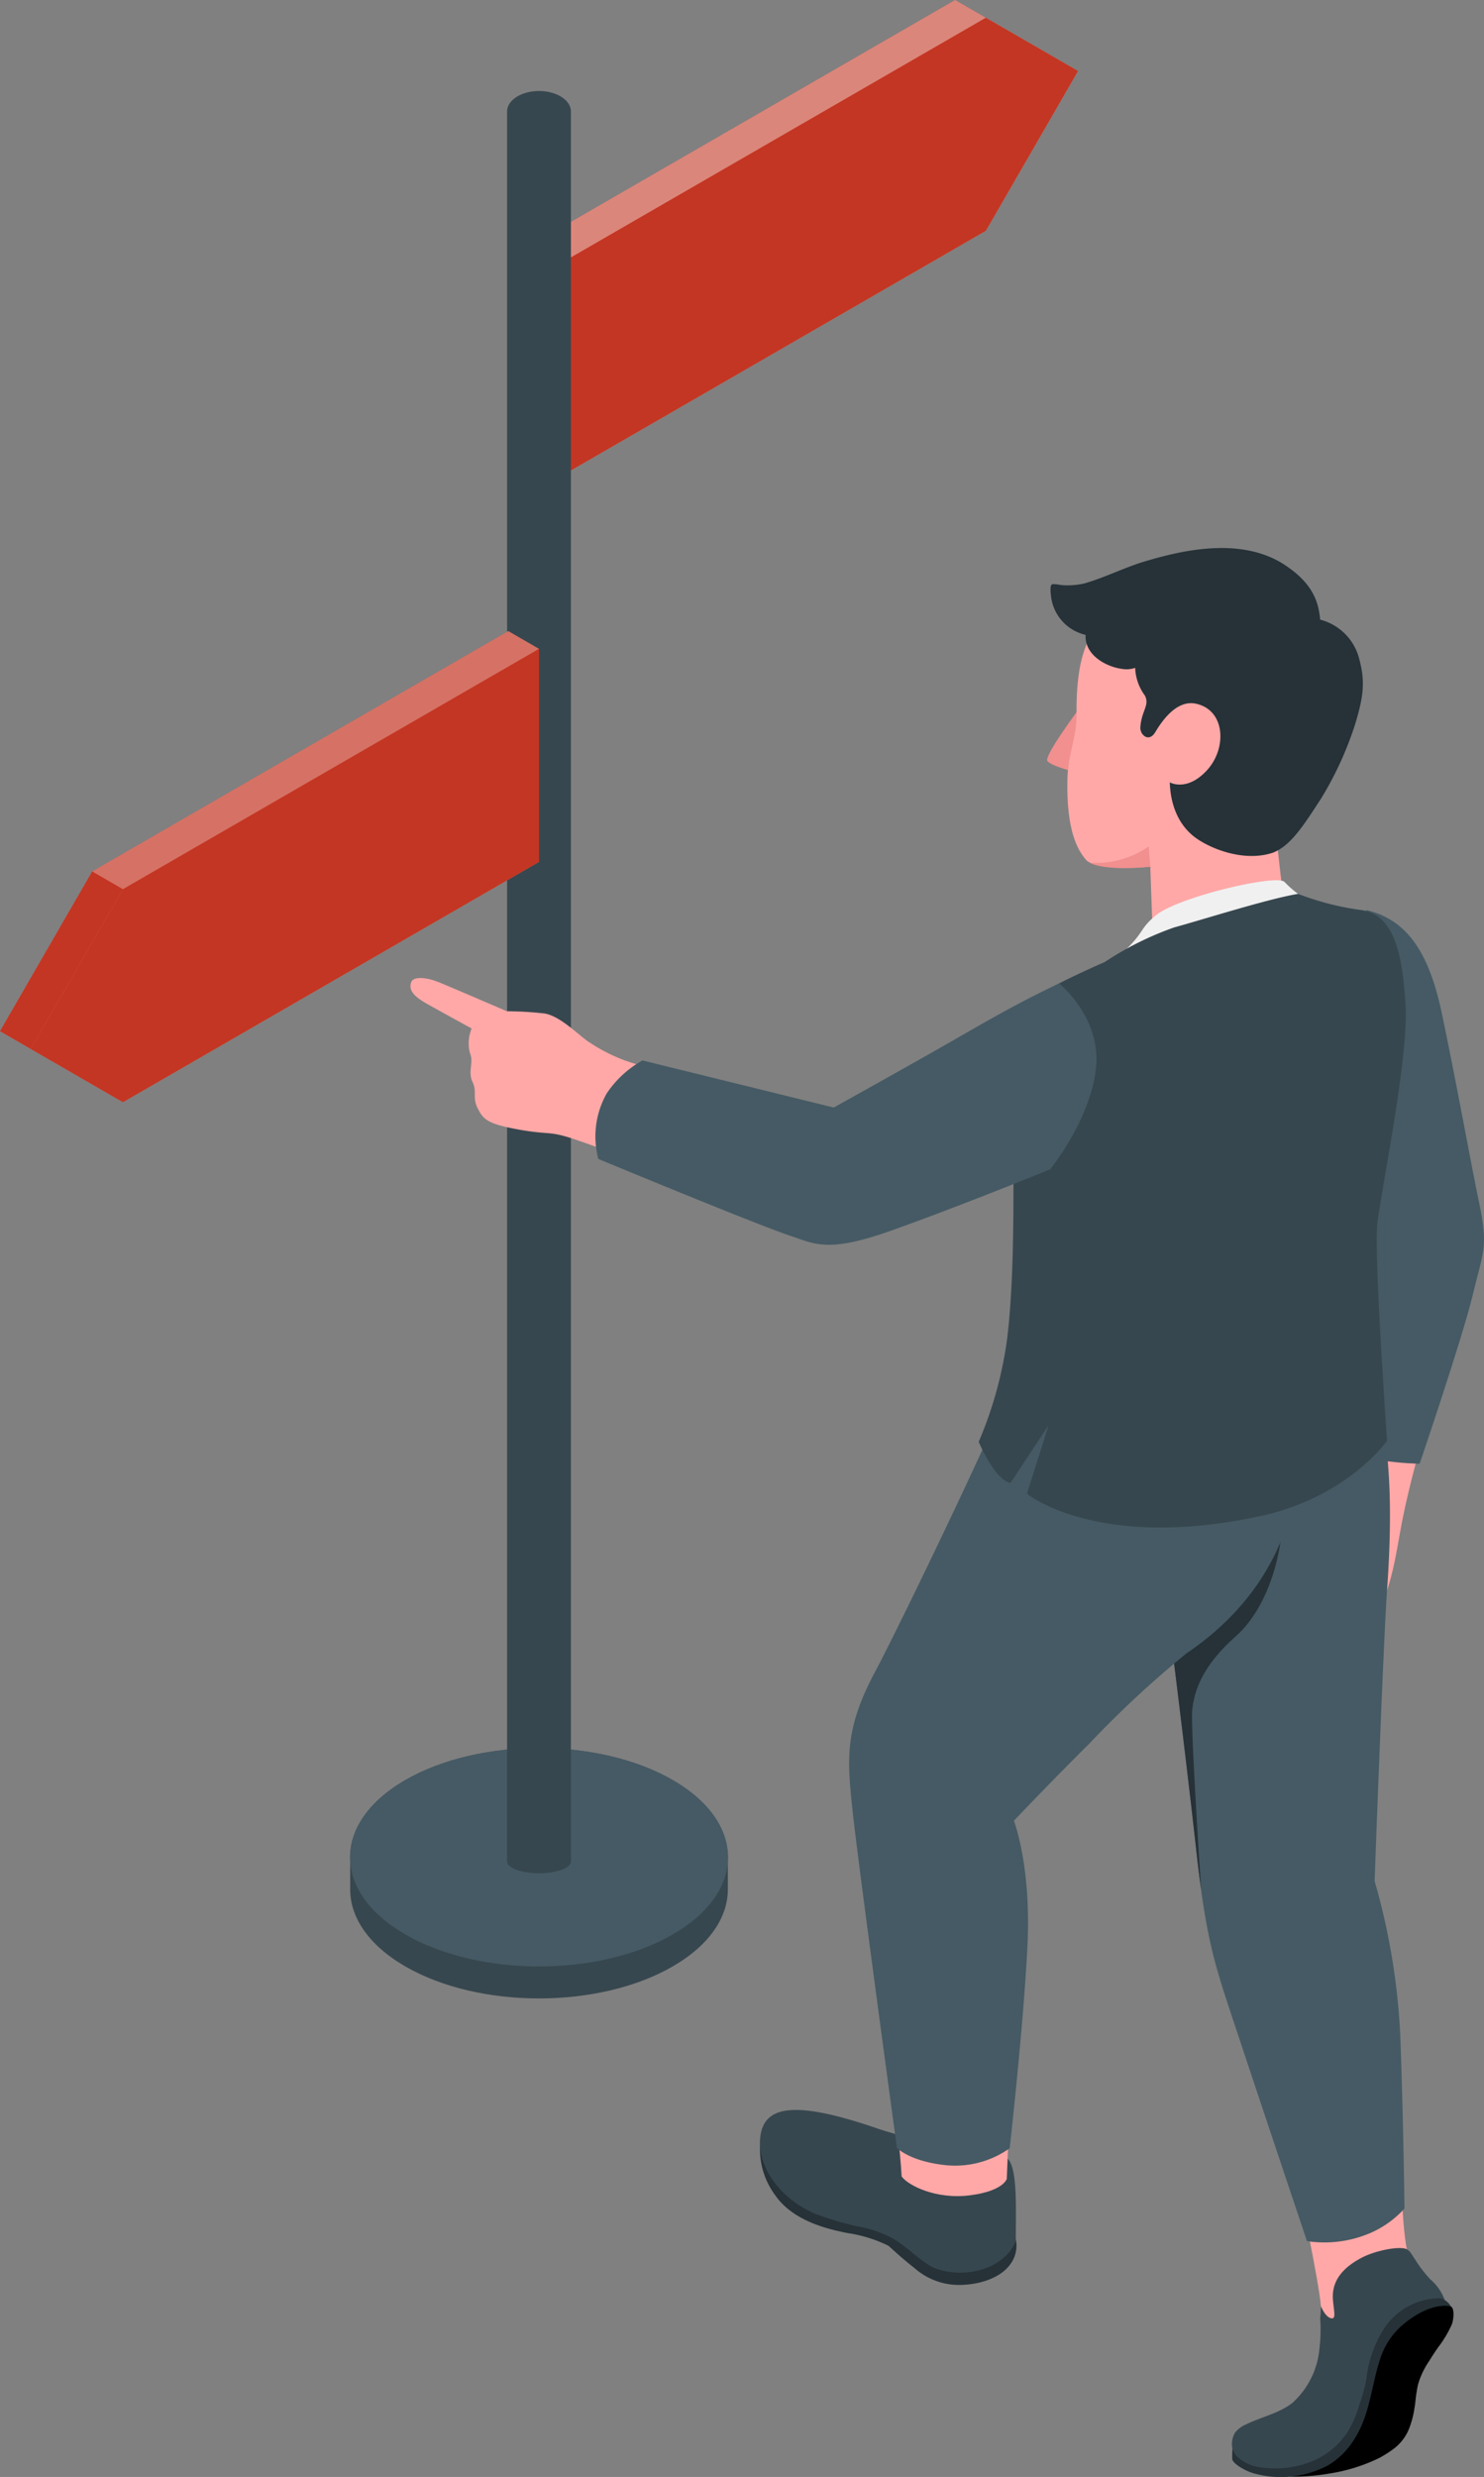 <?xml version="1.0" encoding="UTF-8"?>
<svg xmlns="http://www.w3.org/2000/svg" xmlns:xlink="http://www.w3.org/1999/xlink" id="Groupe_1203" data-name="Groupe 1203" width="141.663" height="236.345" viewBox="0 0 141.663 236.345">
  <rect x="0" y="0" width="141.663" height="236.345" fill="#808080" stroke="none"/>
  <defs>
    <clipPath id="clip-path">
      <rect id="Rectangle_259" data-name="Rectangle 259" width="141.663" height="236.345" fill="none"/>
    </clipPath>
    <clipPath id="clip-path-3">
      <rect id="Rectangle_250" data-name="Rectangle 250" width="51.453" height="44.95" fill="none"/>
    </clipPath>
    <clipPath id="clip-path-5">
      <rect id="Rectangle_252" data-name="Rectangle 252" width="48.52" height="43.256" fill="none"/>
    </clipPath>
    <clipPath id="clip-path-7">
      <rect id="Rectangle_254" data-name="Rectangle 254" width="2.934" height="22.019" fill="none"/>
    </clipPath>
    <clipPath id="clip-path-8">
      <rect id="Rectangle_255" data-name="Rectangle 255" width="51.453" height="44.951" fill="none"/>
    </clipPath>
    <clipPath id="clip-path-9">
      <rect id="Rectangle_257" data-name="Rectangle 257" width="48.52" height="43.257" fill="none"/>
    </clipPath>
  </defs>
  <g id="Groupe_1200" data-name="Groupe 1200" clip-path="url(#clip-path)">
    <path id="Tracé_1097" data-name="Tracé 1097" d="M124.989,0,85.27,22.932V43.256L88.2,44.95l39.719-22.932,8.8-15.243-8.8-5.081Z" transform="translate(-33.815 0)" fill="#c33623"/>
    <g id="Groupe_1183" data-name="Groupe 1183">
      <g id="Groupe_1182" data-name="Groupe 1182" clip-path="url(#clip-path)">
        <g id="Groupe_1181" data-name="Groupe 1181" transform="translate(51.454)" opacity="0.4">
          <g id="Groupe_1180" data-name="Groupe 1180">
            <g id="Groupe_1179" data-name="Groupe 1179" clip-path="url(#clip-path-3)">
              <path id="Tracé_1098" data-name="Tracé 1098" d="M127.922,1.694,124.989,0,85.269,22.931V43.256L88.2,44.95l39.719-22.932,8.8-15.243Z" transform="translate(-85.269 0)" fill="#fff"/>
            </g>
          </g>
        </g>
      </g>
    </g>
    <path id="Tracé_1099" data-name="Tracé 1099" d="M90.131,25.739,129.85,2.807l8.8,5.081-8.8,15.243L90.131,46.064Z" transform="translate(-35.743 -1.113)" fill="#c33623"/>
    <g id="Groupe_1188" data-name="Groupe 1188">
      <g id="Groupe_1187" data-name="Groupe 1187" clip-path="url(#clip-path)">
        <g id="Groupe_1186" data-name="Groupe 1186" transform="translate(54.388 1.694)" opacity="0.15">
          <g id="Groupe_1185" data-name="Groupe 1185">
            <g id="Groupe_1184" data-name="Groupe 1184" clip-path="url(#clip-path-5)">
              <path id="Tracé_1100" data-name="Tracé 1100" d="M90.131,25.739,129.85,2.807l8.8,5.081-8.8,15.243L90.131,46.064Z" transform="translate(-90.131 -2.807)" fill="#c33623"/>
            </g>
          </g>
        </g>
      </g>
    </g>
    <path id="Tracé_1101" data-name="Tracé 1101" d="M85.27,38,88.2,39.7V60.021L85.27,58.327Z" transform="translate(-33.815 -15.07)" fill="#c33623"/>
    <g id="Groupe_1199" data-name="Groupe 1199">
      <g id="Groupe_1198" data-name="Groupe 1198" clip-path="url(#clip-path)">
        <g id="Groupe_1191" data-name="Groupe 1191" transform="translate(51.454 22.932)" opacity="0.2">
          <g id="Groupe_1190" data-name="Groupe 1190">
            <g id="Groupe_1189" data-name="Groupe 1189" clip-path="url(#clip-path-7)">
              <path id="Tracé_1102" data-name="Tracé 1102" d="M85.27,38,88.2,39.7V60.021L85.27,58.327Z" transform="translate(-85.27 -38.002)" fill="#c33623"/>
            </g>
          </g>
        </g>
        <path id="Tracé_1103" data-name="Tracé 1103" d="M86.184,279.468c-7.047-4.069-18.473-4.069-25.521,0-3.525,2.035-5.272,4.7-5.267,7.367,0,.511,0,2.535,0,3.041-.01,2.67,1.737,5.34,5.266,7.377,7.047,4.069,18.473,4.069,25.52,0,3.529-2.038,5.277-4.708,5.267-7.379,0-.506,0-2.53,0-3.039,0-2.667-1.742-5.332-5.266-7.367" transform="translate(-21.968 -109.618)" fill="#37474f"/>
        <path id="Tracé_1104" data-name="Tracé 1104" d="M60.651,279.468c7.048-4.068,18.474-4.068,25.521,0s7.046,10.666,0,14.734-18.473,4.068-25.52,0-7.047-10.666,0-14.734" transform="translate(-21.956 -109.618)" fill="#455a64"/>
        <path id="Tracé_1105" data-name="Tracé 1105" d="M86.313,16.344c0-1.077-1.364-1.949-3.046-1.949s-3.046.873-3.046,1.949V183.326c0,.288.3.575.892.8a7.2,7.2,0,0,0,4.307,0c.594-.22.892-.508.892-.8Z" transform="translate(-31.813 -5.709)" fill="#37474f"/>
        <path id="Tracé_1106" data-name="Tracé 1106" d="M51.453,121.812V101.487l-2.934-1.694L8.8,122.725,0,137.969l8.8,5.082,2.934,1.693Z" transform="translate(0 -39.575)" fill="#c33623"/>
        <g id="Groupe_1194" data-name="Groupe 1194" transform="translate(0 60.218)" opacity="0.3">
          <g id="Groupe_1193" data-name="Groupe 1193">
            <g id="Groupe_1192" data-name="Groupe 1192" clip-path="url(#clip-path-8)">
              <path id="Tracé_1107" data-name="Tracé 1107" d="M51.453,121.812V101.487l-2.934-1.694L8.8,122.725,0,137.969l8.8,5.082,2.934,1.693Z" transform="translate(0 -99.793)" fill="#fff"/>
            </g>
          </g>
        </g>
        <rect id="Rectangle_256" data-name="Rectangle 256" width="17.601" height="3.387" transform="matrix(0.5, -0.866, 0.866, 0.5, -0.001, 98.393)" fill="#c33623"/>
        <path id="Tracé_1108" data-name="Tracé 1108" d="M53.381,102.6,13.662,125.532l-8.8,15.243,8.8,5.081,39.719-22.932Z" transform="translate(-1.928 -40.688)" fill="#c33623"/>
        <g id="Groupe_1197" data-name="Groupe 1197" transform="translate(2.934 61.912)" opacity="0.15">
          <g id="Groupe_1196" data-name="Groupe 1196">
            <g id="Groupe_1195" data-name="Groupe 1195" clip-path="url(#clip-path-9)">
              <path id="Tracé_1109" data-name="Tracé 1109" d="M53.381,102.6,13.662,125.532l-8.8,15.243,8.8,5.081,39.719-22.932Z" transform="translate(-4.862 -102.6)" fill="#c33623"/>
            </g>
          </g>
        </g>
        <path id="Tracé_1110" data-name="Tracé 1110" d="M200.971,247.833a13.49,13.49,0,0,0-1.389.527,1.365,1.365,0,0,1-1.585-.324c-.37-.573.062-1.309.479-1.849,2.246-2.907,4.549-6.072,4.791-9.738a5.744,5.744,0,0,0-1.968,2.161,6.423,6.423,0,0,1-1.433,1.77,2.224,2.224,0,0,1-2.147.407.408.408,0,0,1-.223-.176.464.464,0,0,1,.03-.36c.849-2.277,2-4.477,2.995-6.7a16.544,16.544,0,0,1,1.153-2.259c.993-1.533,2.942-3.234,3.341-5.016.113-.509.351-1.667.351-1.667s2.185.124,3.1.3a22.535,22.535,0,0,1,4.166,1.239c.428.174,1.037.232,1.153.766a1.911,1.911,0,0,1-.09.882c-.622,2.356-1.227,4.719-1.665,7.115-.638,3.49-1.071,6.737-3.206,9.641a4.99,4.99,0,0,1-2.776,1.991,5.438,5.438,0,0,0-1.27.328,8.4,8.4,0,0,0-.818.587,2.544,2.544,0,0,1-1.527.434,10.076,10.076,0,0,0-1.208-.1,1.88,1.88,0,0,0-.254.037" transform="translate(-78.31 -89.074)" fill="#ffa8a7"/>
        <path id="Tracé_1111" data-name="Tracé 1111" d="M213.547,143.907c3.812.9,5.932,3.928,7.169,9.694s2.865,14.784,3.583,18.18c.919,4.348.391,4.692-.586,8.8s-5.083,16.159-5.083,16.159-6.957-.109-9.051-2.356c0-.293,4.164-19.566,4.164-19.566L210.167,158Z" transform="translate(-83.112 -57.069)" fill="#455a64"/>
        <path id="Tracé_1112" data-name="Tracé 1112" d="M216.41,351.563c-.964-2.02-1.3-5.734-1.229-12.495l-9.962,3.385s2.111,9.863,2.254,12.055c.364,5.612,8.937-2.945,8.937-2.945" transform="translate(-81.383 -134.464)" fill="#ffa8a7"/>
        <path id="Tracé_1113" data-name="Tracé 1113" d="M214.843,361.407c.119-.221.442-.695.412-.812a4.728,4.728,0,0,0-1.427-2.13,12.288,12.288,0,0,1-1.5-1.966c-.256-.355-.422-.775-.819-.936-.677-.275-2.9.132-4.237.836-2.2,1.154-2.867,2.543-2.741,4.049.1,1.148.327,1.874-.222,1.715s-.934-1.145-.935-1.148a7.459,7.459,0,0,1-.067,1.117,15.1,15.1,0,0,1-.06,2.857,7.934,7.934,0,0,1-2.577,5.253c-1.292,1.01-2.974,1.344-4.447,2.064a2.677,2.677,0,0,0-1.032.771,2.091,2.091,0,0,0,.078,2.289,3.95,3.95,0,0,0,1.772,1.468,8.409,8.409,0,0,0,2.682.092,23.4,23.4,0,0,0,5.534-.839,8.608,8.608,0,0,0,3.163-1.458,7.573,7.573,0,0,0,2.089-2.98c.48-1.127.8-2.315,1.209-3.47a38.035,38.035,0,0,1,2.031-4.593,20.4,20.4,0,0,0,1.056-2.1.709.709,0,0,1,.037-.077" transform="translate(-77.285 -140.971)" fill="#37474f"/>
        <path id="Tracé_1114" data-name="Tracé 1114" d="M215.969,374.395a8.976,8.976,0,0,1-.391,1.544,4.509,4.509,0,0,1-1.453,2.113,10.2,10.2,0,0,1-1.509.973A16.61,16.61,0,0,1,207.9,380.5a20.534,20.534,0,0,1-3.745.3,11.335,11.335,0,0,0,4.184-2.394,7.432,7.432,0,0,0,1.582-1.872c.1-.173.2-.349.291-.529a31.111,31.111,0,0,0,1.7-5.27,12.185,12.185,0,0,1,1.016-2.517,9.471,9.471,0,0,1,1.776-2.071c2.756-2.673,4.754-1.589,4.771-1.58.353.185.267,1.261.059,1.755a10.831,10.831,0,0,1-1.244,2.085c-.323.45-.623.916-.914,1.387a7.711,7.711,0,0,0-1.055,2.238,15.375,15.375,0,0,0-.255,1.7c-.028.224-.06.447-.1.67" transform="translate(-80.963 -144.485)"/>
        <path id="Tracé_1115" data-name="Tracé 1115" d="M194.935,378.716c-.006.45,1.329,1.234,2.207,1.433a9.583,9.583,0,0,0,6.964-.817,7.415,7.415,0,0,0,2.5-2.507c1.489-2.343,1.594-5.022,2.438-7.591a7.153,7.153,0,0,1,2.191-3.321c2.79-2.315,4.584-1.726,4.584-1.726a1.726,1.726,0,0,0-1-.786,6.416,6.416,0,0,0-5.553,3.147,11.494,11.494,0,0,0-1.542,4.681,17.547,17.547,0,0,1-.673,2.387,9.784,9.784,0,0,1-1.166,2.642,7.541,7.541,0,0,1-3.781,2.872,9.643,9.643,0,0,1-4.767.358,3.849,3.849,0,0,1-2-1.043,2.309,2.309,0,0,1-.375-.705c-.03.211-.03.763-.033.977" transform="translate(-77.305 -144.107)" fill="#263238"/>
        <path id="Tracé_1116" data-name="Tracé 1116" d="M200.258,216.9c.751,4.818,2.107,8.7,1.255,20.743-.376,5.3-1.194,27.86-1.194,27.86a64.015,64.015,0,0,1,2.45,14.748c.308,8.327.4,16.494.4,16.494a9.423,9.423,0,0,1-3.782,2.548,11.058,11.058,0,0,1-5.526.566s-4.147-12.352-6.641-19.868c-2.082-6.276-2.938-8.478-3.9-17.234-1.188-10.753-3.122-25.864-3.122-25.864L174.24,216.9Z" transform="translate(-69.098 -86.016)" fill="#455a64"/>
        <path id="Tracé_1117" data-name="Tracé 1117" d="M187.062,242.152c-3.272,2.887-3.974,5.293-4.152,7.026s.847,17.093.848,17.157c-.15-1.052-.3-2.23-.445-3.577-1.186-10.745-3.119-25.84-3.122-25.862h0L174.24,216.9h18.834l-1.588,11.471c.479,4.925-1.152,10.893-4.424,13.78" transform="translate(-69.098 -86.016)" fill="#263238"/>
        <path id="Tracé_1118" data-name="Tracé 1118" d="M144.46,347.638a2.963,2.963,0,0,1-.441,3.062c-.96,1.243-3.031,1.915-5.091,1.851a6.432,6.432,0,0,1-3.989-1.629c-1.189-.923-2.024-1.729-2.469-2.11a13.194,13.194,0,0,0-3.9-1.207c-1.77-.357-5.179-1.1-6.912-3.627a7.349,7.349,0,0,1-1.432-4.742Z" transform="translate(-47.669 -134.53)" fill="#263238"/>
        <path id="Tracé_1119" data-name="Tracé 1119" d="M131.449,335.412c3.623,1.245,9.131,2,12.414,2.875.987.917.773,5.08.783,7.885-1.258,2.887-5.278,3.624-7.944,2.472-1.383-.761-2.306-1.837-3.666-2.668a10.852,10.852,0,0,0-3.5-1.224,31.325,31.325,0,0,1-4.18-1.258c-3.558-1.631-5.33-4.662-5.118-7.124.269-3.123,3.129-3.736,11.208-.959" transform="translate(-47.677 -132.311)" fill="#37474f"/>
        <path id="Tracé_1120" data-name="Tracé 1120" d="M152.678,336.577c0,.115-.192,4.8-.192,4.8s-.3,1.163-3.529,1.573-5.894-.943-6.509-1.8c0,0-.09-1.65-.282-3.261Z" transform="translate(-56.378 -133.476)" fill="#ffa8a7"/>
        <path id="Tracé_1121" data-name="Tracé 1121" d="M177.249,225.636c-.353,5.546-2.706,12.723-10.708,18.136a98.089,98.089,0,0,0-9.319,8.654c-3.745,3.709-7.164,7.325-7.164,7.325s1.656,4.261,1.3,11.792-1.7,19.452-1.7,19.452a9,9,0,0,1-5.994,1.629c-3.507-.34-4.771-1.655-4.771-1.655s-3.772-27.662-4.243-32.251-.833-7.539,2.063-13c3.055-5.759,13.121-26.857,13.522-28.82h27.013Z" transform="translate(-53.272 -86.016)" fill="#455a64"/>
        <path id="Tracé_1122" data-name="Tracé 1122" d="M181.916,132.122l.224,6.288,12.661-.953-1.191-10.476Z" transform="translate(-72.142 -50.357)" fill="#ffa8a7"/>
        <path id="Tracé_1123" data-name="Tracé 1123" d="M168.781,111.895s-3.44,4.592-3.109,5.083,2.624,1.055,2.624,1.055Z" transform="translate(-65.691 -44.374)" fill="#f28f8f"/>
        <path id="Tracé_1124" data-name="Tracé 1124" d="M178.164,94.255c-5.545.825-8.534,2.487-8.437,11.176.025,2.216-.824,3.738-.873,6.248-.095,4.8.94,6.663,1.789,7.646.757.874,5.123.924,7.42.437,2.875-.609,9.506-2.121,12.775-6.513,3.844-5.167,5.208-12.4,1.618-15.619-5.051-4.528-12.037-3.712-14.294-3.376" transform="translate(-66.96 -37.267)" fill="#ffa8a7"/>
        <path id="Tracé_1125" data-name="Tracé 1125" d="M178.188,135.775l-.158-1.923a8.837,8.837,0,0,1-5.6,1.553c.979.559,3.591.62,5.757.37" transform="translate(-68.381 -53.081)" fill="#f28f8f"/>
        <path id="Tracé_1126" data-name="Tracé 1126" d="M169.537,94.94c-.116,1.948,1.986,3.041,3.439,3.243a2.585,2.585,0,0,0,1.293-.093,4.718,4.718,0,0,0,.927,2.641c.48.947-.331,1.43-.433,3.038-.044.69.8,1.493,1.424.453s2.022-3.106,3.872-2.715c2.826.6,2.991,4.253,1.063,6.352-1.915,2.084-3.528,1.166-3.552,1.153.034.584.069,3.749,2.735,5.476,1.633,1.059,4.585,2.091,7.127,1.231,1.7-.673,2.9-2.577,4.588-5.166a32.954,32.954,0,0,0,3.224-7.013c.856-2.8.974-4.177.425-6.252a5.172,5.172,0,0,0-3.745-3.8c-.158-1.995-.961-3.607-3.316-5.181-4.3-2.874-10.212-1.326-13.446-.368-1.792.53-3.926,1.583-5.742,2.092a7.045,7.045,0,0,1-2.056.17c-.2,0-.9-.178-1.061-.059-.191.139-.1.8-.077,1.029a4.283,4.283,0,0,0,3.312,3.771" transform="translate(-65.904 -34.363)" fill="#263238"/>
        <path id="Tracé_1127" data-name="Tracé 1127" d="M192.311,144.245c-4.847-1.008-12.776.234-19.964,3.72-3.389,1.644-5.9,2.568-8.074,3.777s-3.183,5.651-3.415,9.065c-.594,8.718-.1,13.395,0,19.04.147,8.4-.468,10.675-.468,10.675s10.575,7.813,26.608,2.966c7.782-2.353,7.478-6.268,7.512-9.033s-.284-12.388,1.535-20.261,2.145-18.727-3.736-19.95" transform="translate(-63.607 -57.069)" fill="#f0f0f0"/>
        <path id="Tracé_1128" data-name="Tracé 1128" d="M176.936,146.474c2.655-2.389,1.853-2.519,3.575-3.935,2.143-1.761,11.519-3.953,12.271-3.189a10.235,10.235,0,0,0,2.767,2.052s-.445,1.439-6.1,2.808c-5.4,1.306-7.532,1.125-12.509,2.263" transform="translate(-70.167 -55.2)" fill="#f0f0f0"/>
        <path id="Tracé_1129" data-name="Tracé 1129" d="M185.316,141.342c-2.946.494-9.026,2.438-11.822,3.2a29.848,29.848,0,0,0-6.626,3.3s-5.371,2.336-6.034,3.072-2.011,4.121-2.551,11.481c-.314,4.281.159,13.726-.722,21.233a37.562,37.562,0,0,1-2.737,10s1.547,3.666,3.039,3.919l3.643-5.51-2.076,6.541s6.644,5.469,22.159,2.163c8.456-1.8,12.217-7.213,12.217-7.213s-1.261-17.737-.924-20.754,2.985-15.75,2.691-20.755-1.1-8.669-4.2-9.127a26.664,26.664,0,0,1-6.061-1.548" transform="translate(-61.399 -56.052)" fill="#37474f"/>
        <path id="Tracé_1130" data-name="Tracé 1130" d="M193.9,144.724c-.765.3-1.55.533-2.338.759s-1.574.459-2.365.673c-1.582.428-3.163.859-4.752,1.252-1.585.41-3.185.7-4.8.982l-4.859.793c1.643-.078,3.278-.237,4.911-.439a38.548,38.548,0,0,0,4.862-.885c1.6-.406,3.179-.85,4.742-1.362a32.258,32.258,0,0,0,4.6-1.772" transform="translate(-69.313 -57.393)" fill="#37474f"/>
        <path id="Tracé_1131" data-name="Tracé 1131" d="M200.118,161.639c-.678,3.312-1.212,6.656-1.565,10.024a65.944,65.944,0,0,0-.325,10.153l.57,10.123.323,5.059.372,5.057-.144-5.068-.194-5.066-.463-10.127a70.617,70.617,0,0,1,.215-10.1c.135-1.682.317-3.36.528-5.035s.441-3.348.682-5.022" transform="translate(-78.582 -64.101)" fill="#37474f"/>
        <path id="Tracé_1132" data-name="Tracé 1132" d="M92.022,164.357c-2.957-.793-4.9-1.224-6.676-1.859a16.365,16.365,0,0,1-3.3-1.686c-.941-.568-2.8-2.584-4.386-2.785a34.622,34.622,0,0,0-3.535-.208s-4.988-2.153-6.452-2.751-2.486-.5-2.665-.04c-.329.84.388,1.461,1.549,2.114s4.211,2.323,4.211,2.323a3.723,3.723,0,0,0-.168,2.326c.4.9-.218,1.785.249,2.764s-.037,1.479.5,2.535.918,1.483,3.96,2.028,2.767.045,5.562,1.014,9.3,3.351,9.3,3.351Z" transform="translate(-25.746 -61.33)" fill="#ffa8a7"/>
        <path id="Tracé_1133" data-name="Tracé 1133" d="M138.447,155.512c-3.029,1.438-5.317,2.67-9.479,5.071s-12.026,6.766-12.026,6.766l-18.257-4.491A9.882,9.882,0,0,0,95.272,166a8.334,8.334,0,0,0-.8,6.256s14.861,6.172,18.373,7.349c2.294.769,3.566,1.621,9.5-.483,6.72-2.385,15.264-5.879,15.264-5.879s3.841-4.744,4.366-9.633-3.522-8.1-3.522-8.1" transform="translate(-37.353 -61.671)" fill="#455a64"/>
      </g>
    </g>
  </g>
</svg>